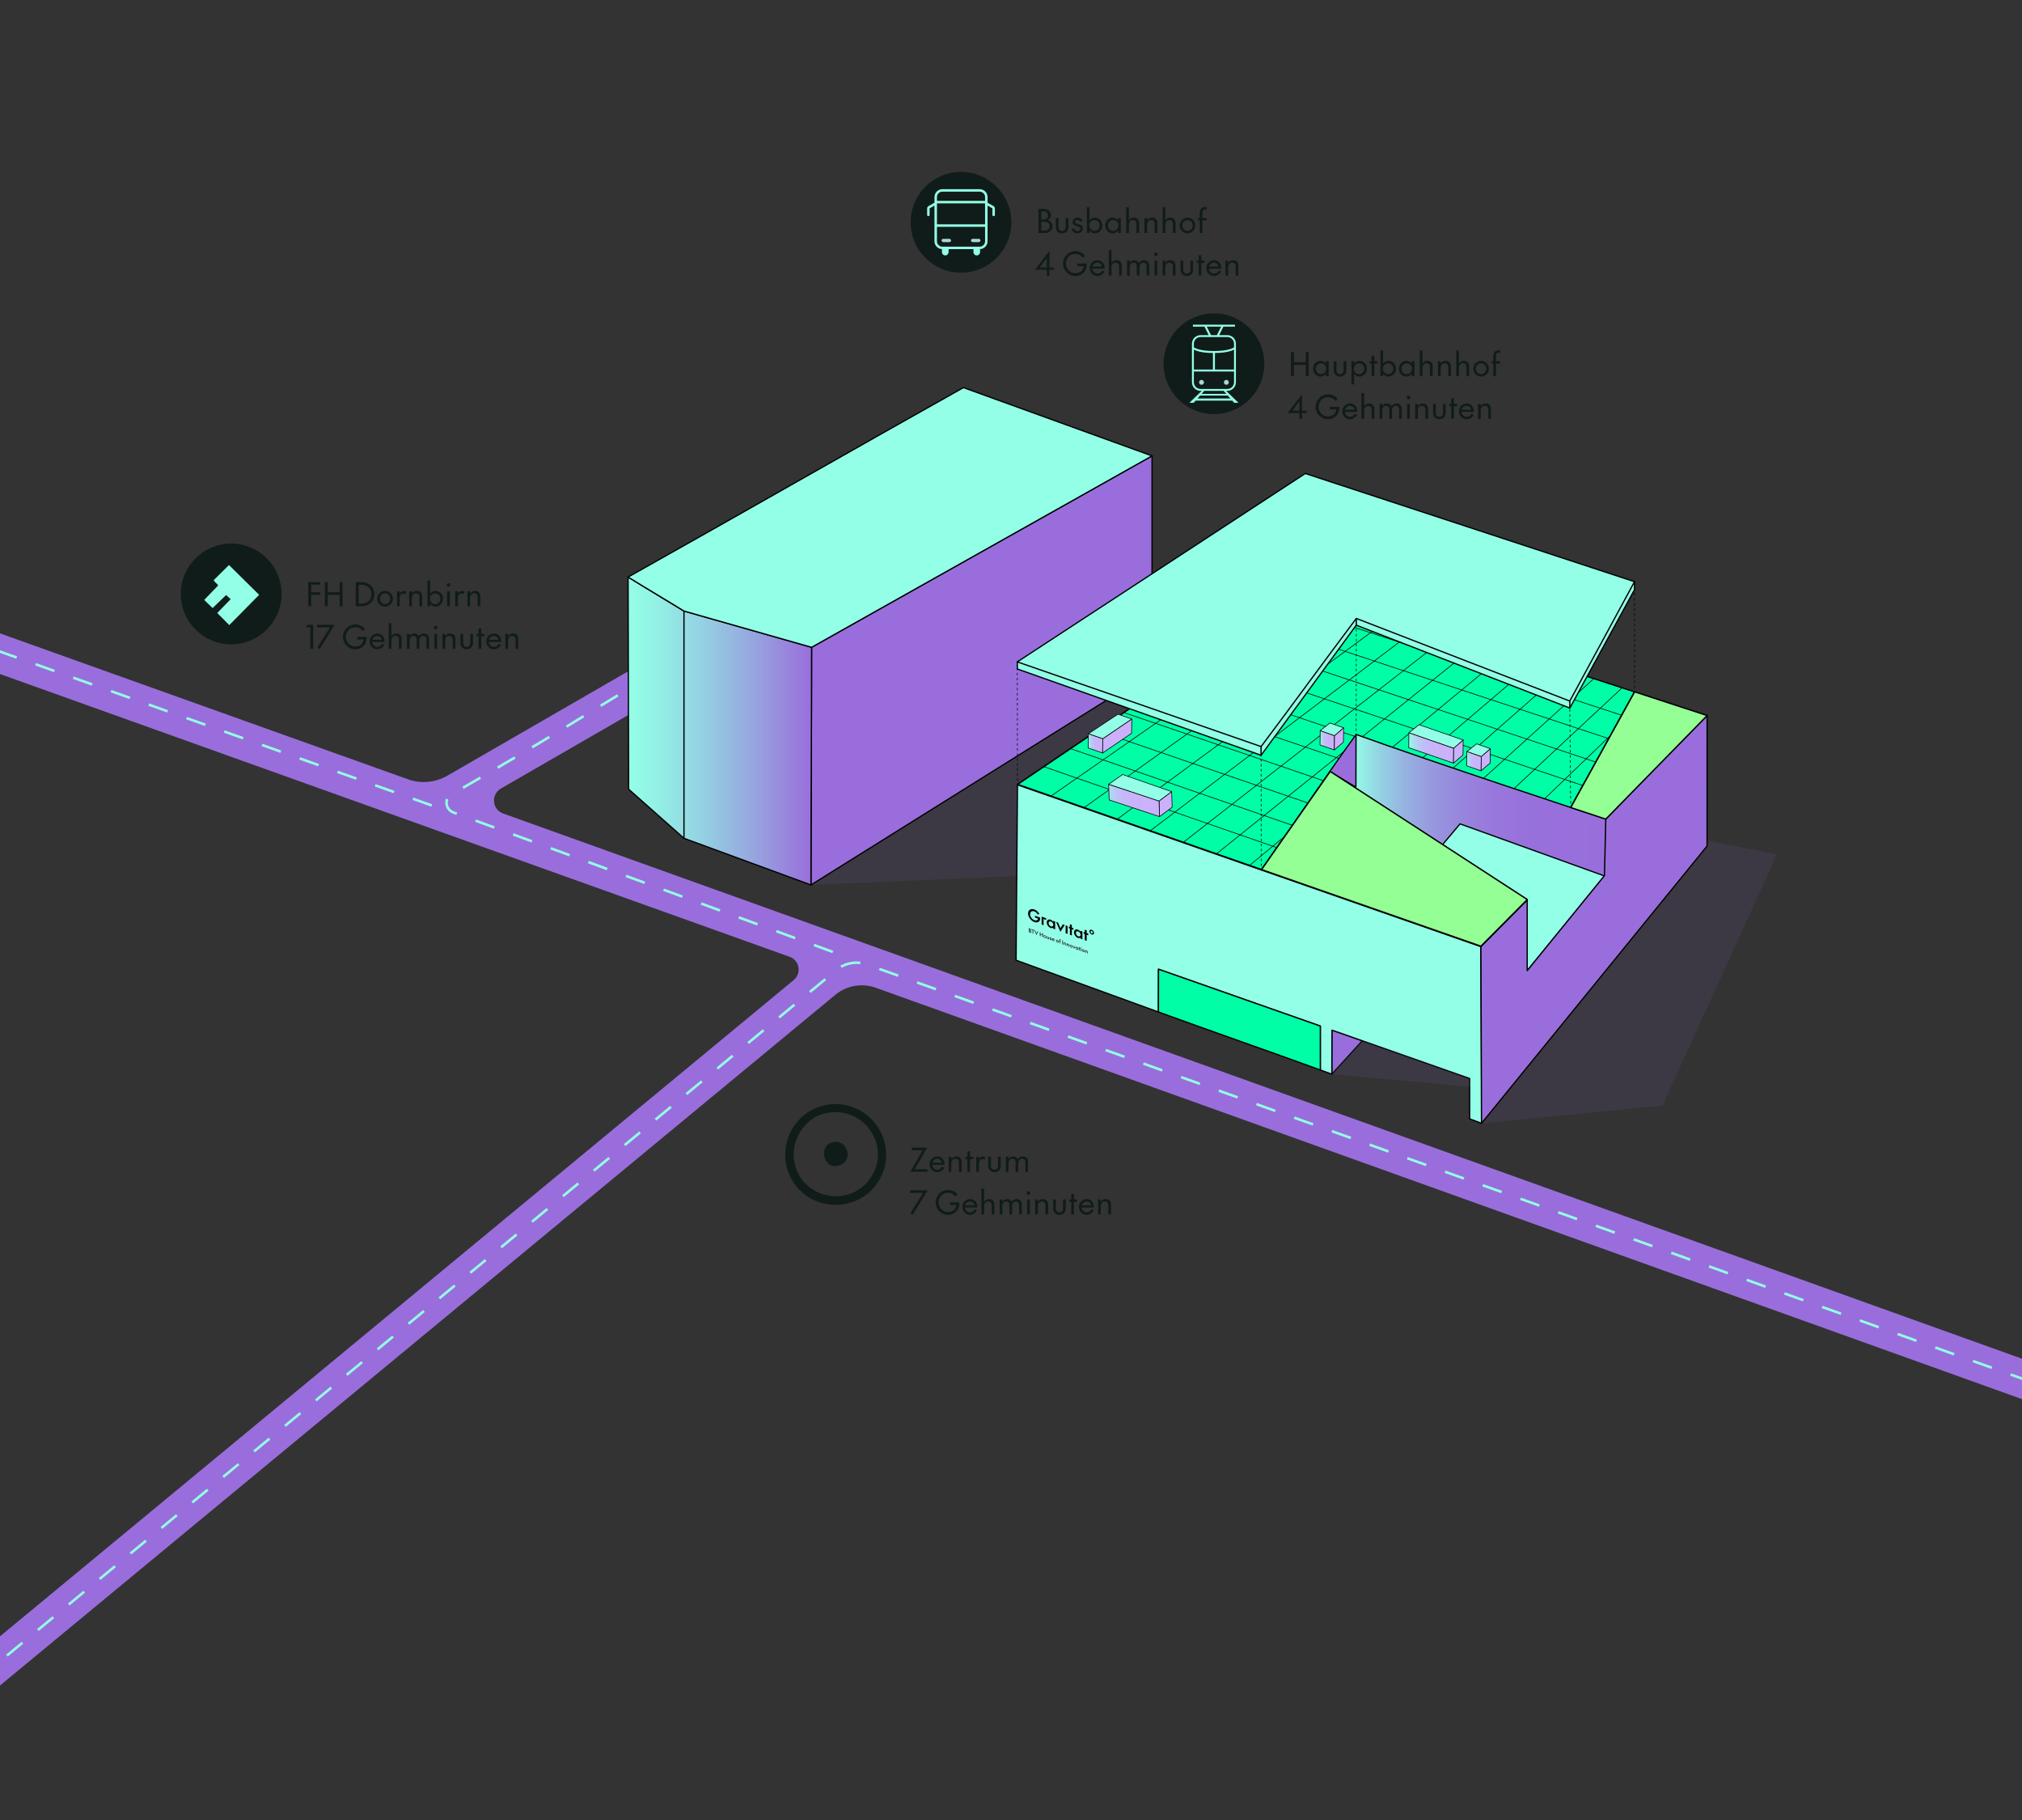 <?xml version="1.0" encoding="UTF-8"?>
<svg xmlns="http://www.w3.org/2000/svg" xmlns:xlink="http://www.w3.org/1999/xlink" viewBox="0 0 1600 1440">
  <rect x="0" y="0" width="1600" height="1440" fill="#333333" stroke="none"/>
  <defs>
    <style>
      .cls-1, .cls-2, .cls-3, .cls-4, .cls-5, .cls-6, .cls-7, .cls-8, .cls-9, .cls-10, .cls-11, .cls-12 {
        fill: none;
      }

      .cls-13 {
        fill: #a5d7d5;
      }

      .cls-14 {
        opacity: .1;
      }

      .cls-14, .cls-15, .cls-16, .cls-17 {
        fill: #996edc;
      }

      .cls-2 {
        stroke-dasharray: 1.99 1.99;
      }

      .cls-2, .cls-18, .cls-19, .cls-3, .cls-20, .cls-21, .cls-22, .cls-23, .cls-5, .cls-8, .cls-24, .cls-9, .cls-10, .cls-11, .cls-25, .cls-16, .cls-26, .cls-17, .cls-12, .cls-27, .cls-28, .cls-29, .cls-30, .cls-31 {
        stroke: #000;
      }

      .cls-2, .cls-18, .cls-3, .cls-21, .cls-5, .cls-6, .cls-9, .cls-10, .cls-11, .cls-25, .cls-17, .cls-12 {
        stroke-miterlimit: 10;
      }

      .cls-2, .cls-19, .cls-3, .cls-20, .cls-23, .cls-5, .cls-8, .cls-9, .cls-11, .cls-12, .cls-28, .cls-29, .cls-30, .cls-31 {
        stroke-width: .5px;
      }

      .cls-32 {
        fill: #93ffe6;
      }

      .cls-18, .cls-22 {
        fill: #00fea6;
      }

      .cls-19, .cls-20, .cls-22, .cls-23, .cls-8, .cls-24, .cls-16, .cls-26, .cls-27, .cls-28, .cls-29, .cls-30, .cls-31 {
        stroke-linejoin: round;
      }

      .cls-19, .cls-24, .cls-25 {
        fill: #93ffe6;
      }

      .cls-3 {
        stroke-dasharray: 1.97 1.97;
      }

      .cls-20 {
        fill: url(#Unbenannter_Verlauf_4);
      }

      .cls-21 {
        fill: url(#Unbenannter_Verlauf_74-2);
      }

      .cls-33 {
        fill: url(#linear-gradient);
      }

      .cls-4 {
        stroke-width: 1.38px;
      }

      .cls-4, .cls-7 {
        stroke: #101c19;
      }

      .cls-23 {
        fill: #cbb1fc;
      }

      .cls-5 {
        stroke-dasharray: 2.04 2.04;
      }

      .cls-34 {
        fill: #1d1d1b;
      }

      .cls-6 {
        stroke: #93ffe6;
        stroke-dasharray: 15.85 15.85;
        stroke-width: 2px;
      }

      .cls-35 {
        isolation: isolate;
      }

      .cls-7 {
        stroke-width: 2.25px;
      }

      .cls-36 {
        clip-path: url(#clippath-1);
      }

      .cls-37 {
        clip-path: url(#clippath-3);
      }

      .cls-38 {
        clip-path: url(#clippath-4);
      }

      .cls-39 {
        clip-path: url(#clippath-2);
      }

      .cls-40 {
        clip-path: url(#clippath-5);
      }

      .cls-41 {
        fill: #101c19;
      }

      .cls-11 {
        stroke-dasharray: 1.97 1.97;
      }

      .cls-26 {
        fill: url(#Unbenannter_Verlauf_74);
      }

      .cls-42 {
        clip-path: url(#clippath);
      }

      .cls-12 {
        stroke-dasharray: 2.02 2.02;
      }

      .cls-27 {
        fill: #93ff94;
      }

      .cls-28 {
        fill: url(#Unbenannter_Verlauf_4-2);
      }

      .cls-29 {
        fill: url(#Unbenannter_Verlauf_4-3);
      }

      .cls-30 {
        fill: url(#Unbenannter_Verlauf_4-5);
      }

      .cls-31 {
        fill: url(#Unbenannter_Verlauf_4-4);
      }
    </style>
    <linearGradient id="linear-gradient" x1="1071.7" y1="637.31" x2="1270.63" y2="637.31" gradientUnits="userSpaceOnUse">
      <stop offset="0" stop-color="#93ffe6"/>
      <stop offset=".01" stop-color="#93f8e5"/>
      <stop offset=".1" stop-color="#94d3e3"/>
      <stop offset=".2" stop-color="#96b3e0"/>
      <stop offset=".3" stop-color="#979adf"/>
      <stop offset=".42" stop-color="#9786dd"/>
      <stop offset=".55" stop-color="#9878dc"/>
      <stop offset=".71" stop-color="#9870dc"/>
      <stop offset="1" stop-color="#996edc"/>
    </linearGradient>
    <clipPath id="clippath">
      <polygon class="cls-1" points="812.89 738.22 866.14 757.6 866.14 736.54 812.89 717.15 812.89 738.22"/>
    </clipPath>
    <clipPath id="clippath-1">
      <polygon class="cls-1" points="812.89 738.22 866.14 757.6 866.14 736.54 812.89 717.15 812.89 738.22"/>
    </clipPath>
    <clipPath id="clippath-2">
      <polygon class="cls-1" points="812.89 738.22 866.14 757.6 866.14 736.54 812.89 717.15 812.89 738.22"/>
    </clipPath>
    <clipPath id="clippath-3">
      <polygon class="cls-1" points="812.89 738.22 866.14 757.6 866.14 736.54 812.89 717.15 812.89 738.22"/>
    </clipPath>
    <clipPath id="clippath-4">
      <path class="cls-1" d="M1293.43,547.41l-50.57,91.45s-113.51-37.28-169.72-57.74c-6.02,7.98-20.76,29.16-20.76,29.16h0l-54.41,78.03-192.85-67.76s153.62-103.8,230.44-155.7c85.9,26.1,257.88,82.55,257.88,82.55Z"/>
    </clipPath>
    <linearGradient id="Unbenannter_Verlauf_74" data-name="Unbenannter Verlauf 74" x1="497" y1="578.38" x2="642.21" y2="578.38" gradientUnits="userSpaceOnUse">
      <stop offset="0" stop-color="#93ffe6"/>
      <stop offset=".13" stop-color="#93f3e5"/>
      <stop offset=".37" stop-color="#94d6e3"/>
      <stop offset=".68" stop-color="#96a6df"/>
      <stop offset="1" stop-color="#996edc"/>
    </linearGradient>
    <linearGradient id="Unbenannter_Verlauf_74-2" data-name="Unbenannter Verlauf 74" x1="541.22" y1="573.37" x2="541.22" y2="573.37" xlink:href="#Unbenannter_Verlauf_74"/>
    <clipPath id="clippath-5">
      <path class="cls-1" d="M1293.37,547.39l-50.44,91.47s-113.57-37.28-169.78-57.74c-6.02,7.98-20.76,29.16-20.76,29.16h0l-54.41,78.03-192.85-67.76s153.62-103.8,230.44-155.7c85.9,26.1,257.81,82.53,257.81,82.53Z"/>
    </clipPath>
    <linearGradient id="Unbenannter_Verlauf_4" data-name="Unbenannter Verlauf 4" x1="872.6" y1="633.34" x2="912.86" y2="633.34" gradientUnits="userSpaceOnUse">
      <stop offset="0" stop-color="#93ffe6"/>
      <stop offset=".05" stop-color="#9eefea"/>
      <stop offset=".15" stop-color="#aed8f0"/>
      <stop offset=".26" stop-color="#bbc6f5"/>
      <stop offset=".39" stop-color="#c4baf9"/>
      <stop offset=".57" stop-color="#c9b3fb"/>
      <stop offset="1" stop-color="#cbb1fc"/>
    </linearGradient>
    <linearGradient id="Unbenannter_Verlauf_4-2" data-name="Unbenannter Verlauf 4" x1="1114.32" y1="591.55" x2="1149.87" y2="591.55" gradientTransform="translate(-9.62 19.82) rotate(-.99)" xlink:href="#Unbenannter_Verlauf_4"/>
    <linearGradient id="Unbenannter_Verlauf_4-3" data-name="Unbenannter Verlauf 4" x1="1159.99" y1="602.59" x2="1171.6" y2="602.59" gradientTransform="translate(-9.62 19.82) rotate(-.99)" xlink:href="#Unbenannter_Verlauf_4"/>
    <linearGradient id="Unbenannter_Verlauf_4-4" data-name="Unbenannter Verlauf 4" x1="1044.16" y1="584.08" x2="1055.77" y2="584.08" gradientTransform="translate(-9.62 19.82) rotate(-.99)" xlink:href="#Unbenannter_Verlauf_4"/>
    <linearGradient id="Unbenannter_Verlauf_4-5" data-name="Unbenannter Verlauf 4" x1="860.77" y1="583.35" x2="872.38" y2="583.35" gradientTransform="translate(-9.62 19.82) rotate(-.99)" xlink:href="#Unbenannter_Verlauf_4"/>
  </defs>
  <g id="Strassen">
    <path class="cls-15" d="M2800.01,1505.76L398.1,643.64c-8.74-3.14-9.81-15.07-1.76-19.72l141.82-81.88-15-25.98-169.23,97.71c-9.47,5.47-20.87,6.49-31.16,2.79l-989.69-353.91-10.15,28.23,1301.88,466.13c7.86,2.82,9.66,13.12,3.23,18.45L-677.74,1854.97h47.1L660.95,787.14c8.94-7.41,21.13-9.55,32.06-5.62l2107,756.11v-31.87Z"/>
    <path class="cls-6" d="M678.83,435.5c-111.79,64.21-199.83,123.11-312.06,187.56l-8.9,4.53c-6.48,3.29-5.92,12.73.9,15.24l308.24,113.31"/>
    <path class="cls-6" d="M-654.35,1854.97c3.81-3.15,1033.37-853.64,1037.18-856.79,15.04-12.43,30.07-24.86,45.11-37.29,14.09-11.65,28.17-23.29,42.26-34.94,13.05-10.79,26.11-21.58,39.16-32.38,11.74-9.7,23.48-19.41,35.21-29.11,10.39-8.59,20.79-17.19,31.18-25.78,8.79-7.27,17.59-14.54,26.38-21.81,7.1-5.87,14.21-11.74,21.31-17.62,5.29-4.37,10.57-8.74,15.86-13.11l9.8-8.1,3.39-2.8,9.36-7.8c6.76-5.63,15.99-7.27,24.27-4.3l2113.81,757.77"/>
    <line class="cls-6" x1="341.67" y1="637.31" x2="-671.77" y2="276.1"/>
  </g>
  <g id="Infos">
    <g>
      <g>
        <path class="cls-41" d="M243.95,460.6h9.37v2.02h-7.09v6h7.06v2.03h-7.06v9.04h-2.28v-19.08Z"/>
        <path class="cls-41" d="M268.78,470.67h-9.44v9.01h-2.28v-19.08h2.28v8.05h9.44v-8.05h2.28v19.08h-2.28v-9.01Z"/>
        <path class="cls-41" d="M285.76,460.6c6.05,0,10.48,3.85,10.48,9.54s-4.43,9.54-10.48,9.54h-4.23v-19.08h4.23ZM285.76,462.62h-1.95v15.03h1.95c4.66,0,8.15-2.89,8.15-7.52s-3.49-7.52-8.15-7.52Z"/>
        <path class="cls-41" d="M304.7,467.48c3.39,0,6.18,2.81,6.18,6.25s-2.78,6.25-6.18,6.25-6.18-2.81-6.18-6.25,2.78-6.25,6.18-6.25ZM304.7,478.01c2.3,0,4.1-1.82,4.1-4.28s-1.8-4.28-4.1-4.28-4.1,1.82-4.1,4.28,1.8,4.28,4.1,4.28Z"/>
        <path class="cls-41" d="M320.69,470.12c-.4-.35-1.01-.53-1.62-.53-1.77,0-2.78,1.54-2.78,3.62v6.48h-2.13v-11.9h2.13v2.02c.58-1.29,1.75-2.28,3.29-2.28.76,0,1.44.25,1.87.58l-.76,2Z"/>
        <path class="cls-41" d="M329.15,469.38c-1.87,0-3.19,1.44-3.19,3.8v6.5h-2.13v-11.9h2.13v1.85c.81-1.29,2.13-2.15,3.9-2.15,2.73,0,4.2,1.95,4.2,4.25v7.95h-2.13v-7.42c0-1.82-1.04-2.89-2.78-2.89Z"/>
        <path class="cls-41" d="M340.39,469.84c.81-1.47,2.58-2.35,4.18-2.35,3.39,0,5.97,2.78,5.97,6.25s-2.58,6.25-5.97,6.25c-1.59,0-3.37-.89-4.18-2.35v2.05h-2.13v-20.4h2.13v10.55ZM344.33,469.46c-2.3,0-4.1,1.82-4.1,4.28s1.8,4.28,4.1,4.28,4.1-1.82,4.1-4.28-1.8-4.28-4.1-4.28Z"/>
        <path class="cls-41" d="M353.47,462.78c0-.76.66-1.42,1.42-1.42s1.42.66,1.42,1.42-.63,1.42-1.42,1.42-1.42-.63-1.42-1.42ZM355.95,467.79v11.9h-2.13v-11.9h2.13Z"/>
        <path class="cls-41" d="M366.74,470.12c-.4-.35-1.01-.53-1.62-.53-1.77,0-2.78,1.54-2.78,3.62v6.48h-2.13v-11.9h2.13v2.02c.58-1.29,1.75-2.28,3.29-2.28.76,0,1.44.25,1.87.58l-.76,2Z"/>
        <path class="cls-41" d="M375.19,469.38c-1.87,0-3.19,1.44-3.19,3.8v6.5h-2.13v-11.9h2.13v1.85c.81-1.29,2.13-2.15,3.9-2.15,2.73,0,4.2,1.95,4.2,4.25v7.95h-2.13v-7.42c0-1.82-1.04-2.89-2.78-2.89Z"/>
      </g>
      <g>
        <path class="cls-41" d="M247.79,513.42h-2.23v-17.06h-3.49l1.49-2.02h4.23v19.08Z"/>
        <path class="cls-41" d="M252.81,513.68l-1.7-1.24,10-16.07h-10.28v-2.02h14l-12.02,19.34Z"/>
        <path class="cls-41" d="M281.18,513.73c-5.44,0-9.82-4.4-9.82-9.85s4.38-9.85,9.82-9.85c3.11,0,5.8,1.39,7.59,3.62l-1.7,1.67c-1.37-1.85-3.37-3.09-5.9-3.09-4.2,0-7.49,3.34-7.49,7.64s3.29,7.64,7.49,7.64c3.57,0,6.12-2.05,6.53-5.59h-4.99v-2.02h7.44c.15,5.67-3.39,9.82-8.98,9.82Z"/>
        <path class="cls-41" d="M302.37,509.3l1.72.96c-1.19,2.23-3.21,3.47-5.54,3.47-3.34,0-6.07-2.81-6.07-6.25s2.73-6.25,6.07-6.25,5.8,2.43,5.8,6.68h-9.82c.2,2.28,1.95,3.85,4.02,3.85s2.99-.89,3.82-2.45ZM294.65,506.21h7.44c-.25-1.7-1.52-3.06-3.54-3.06-1.87,0-3.39,1.24-3.9,3.06Z"/>
        <path class="cls-41" d="M312.92,503.12c-1.87,0-3.19,1.44-3.19,3.8v6.5h-2.13v-20.4h2.13v10.35c.81-1.29,2.13-2.15,3.9-2.15,2.73,0,4.2,1.95,4.2,4.25v7.95h-2.13v-7.42c0-1.82-1.04-2.89-2.78-2.89Z"/>
        <path class="cls-41" d="M331.4,503.37c.83-1.24,2.3-2.15,3.97-2.15,2.71,0,4.18,1.87,4.18,4.18v8.02h-2.13v-7.47c0-1.82-.96-2.84-2.53-2.84-1.87,0-3.04,1.39-3.04,3.75v6.56h-2.13v-7.47c0-1.82-.94-2.84-2.53-2.84-1.85,0-3.04,1.39-3.04,3.75v6.56h-2.13v-11.9h2.13v1.8c.73-1.29,2.05-2.1,3.64-2.1,1.8,0,2.96.91,3.59,2.15Z"/>
        <path class="cls-41" d="M343.4,496.52c0-.76.66-1.42,1.42-1.42s1.42.66,1.42,1.42-.63,1.42-1.42,1.42-1.42-.63-1.42-1.42ZM345.88,501.53v11.9h-2.13v-11.9h2.13Z"/>
        <path class="cls-41" d="M355.45,503.12c-1.87,0-3.19,1.44-3.19,3.8v6.5h-2.13v-11.9h2.13v1.85c.81-1.29,2.13-2.15,3.9-2.15,2.73,0,4.2,1.95,4.2,4.25v7.95h-2.13v-7.42c0-1.82-1.04-2.89-2.78-2.89Z"/>
        <path class="cls-41" d="M372.15,508.69v-7.16h2.13v7.39c0,2.86-2.15,4.81-4.96,4.81s-4.96-1.95-4.96-4.83v-7.37h2.13v7.16c0,1.97,1.11,3.09,2.83,3.09s2.84-1.11,2.84-3.09Z"/>
        <path class="cls-41" d="M377.14,501.53h1.54v-4.3h2.13v4.3h2.43v1.87h-2.43v10.02h-2.13v-10.02h-1.54v-1.87Z"/>
        <path class="cls-41" d="M394.66,509.3l1.72.96c-1.19,2.23-3.21,3.47-5.54,3.47-3.34,0-6.07-2.81-6.07-6.25s2.73-6.25,6.07-6.25,5.8,2.43,5.8,6.68h-9.82c.2,2.28,1.95,3.85,4.02,3.85s2.99-.89,3.82-2.45ZM386.94,506.21h7.44c-.25-1.7-1.52-3.06-3.54-3.06-1.87,0-3.39,1.24-3.9,3.06Z"/>
        <path class="cls-41" d="M405.21,503.12c-1.87,0-3.19,1.44-3.19,3.8v6.5h-2.13v-11.9h2.13v1.85c.81-1.29,2.13-2.15,3.9-2.15,2.73,0,4.2,1.95,4.2,4.25v7.95h-2.13v-7.42c0-1.82-1.04-2.89-2.78-2.89Z"/>
      </g>
      <g>
        <path class="cls-41" d="M182.92,508.67c21.39,0,38.74-17.34,38.74-38.74s-17.34-38.74-38.74-38.74-38.74,17.34-38.74,38.74,17.34,38.74,38.74,38.74"/>
        <circle class="cls-7" cx="182.92" cy="469.93" r="38.74"/>
        <path class="cls-32" d="M181.18,447.04l23.89,23.6-23.64,23.94-9.52-9.58,10.61-10.91-3.59-3.3-10.69,10.32-6.66-6.44,10.9-11.29c.32-1.23-3.8-3.44-3.27-4.47l11.98-11.86Z"/>
      </g>
    </g>
    <g>
      <g>
        <g>
          <path class="cls-41" d="M1033.26,288.67h-9.44v9.01h-2.28v-19.08h2.28v8.05h9.44v-8.05h2.28v19.08h-2.28v-9.01Z"/>
          <path class="cls-41" d="M1051.36,285.78v11.9h-2.13v-2.05c-.81,1.47-2.58,2.35-4.18,2.35-3.39,0-5.97-2.78-5.97-6.25s2.58-6.25,5.97-6.25c1.59,0,3.37.89,4.18,2.35v-2.05h2.13ZM1045.28,296.01c2.3,0,4.1-1.82,4.1-4.28s-1.8-4.28-4.1-4.28-4.1,1.82-4.1,4.28,1.8,4.28,4.1,4.28Z"/>
          <path class="cls-41" d="M1063.2,292.94v-7.16h2.13v7.39c0,2.86-2.15,4.81-4.96,4.81s-4.96-1.95-4.96-4.83v-7.37h2.13v7.16c0,1.97,1.11,3.09,2.83,3.09s2.83-1.11,2.83-3.09Z"/>
          <path class="cls-41" d="M1071.51,287.83c.81-1.47,2.58-2.35,4.18-2.35,3.39,0,5.97,2.78,5.97,6.25s-2.58,6.25-5.97,6.25c-1.6,0-3.37-.89-4.18-2.35v8.48h-2.13v-18.32h2.13v2.05ZM1075.45,287.45c-2.3,0-4.1,1.82-4.1,4.28s1.8,4.28,4.1,4.28,4.1-1.82,4.1-4.28-1.8-4.28-4.1-4.28Z"/>
          <path class="cls-41" d="M1083.76,285.78h1.54v-4.3h2.13v4.3h2.43v1.87h-2.43v10.02h-2.13v-10.02h-1.54v-1.87Z"/>
          <path class="cls-41" d="M1094.46,287.83c.81-1.47,2.58-2.35,4.18-2.35,3.39,0,5.97,2.78,5.97,6.25s-2.58,6.25-5.97,6.25c-1.6,0-3.37-.89-4.18-2.35v2.05h-2.13v-20.4h2.13v10.55ZM1098.41,287.45c-2.3,0-4.1,1.82-4.1,4.28s1.8,4.28,4.1,4.28,4.1-1.82,4.1-4.28-1.8-4.28-4.1-4.28Z"/>
          <path class="cls-41" d="M1119.22,285.78v11.9h-2.13v-2.05c-.81,1.47-2.58,2.35-4.18,2.35-3.39,0-5.97-2.78-5.97-6.25s2.58-6.25,5.97-6.25c1.59,0,3.37.89,4.18,2.35v-2.05h2.13ZM1113.15,296.01c2.3,0,4.1-1.82,4.1-4.28s-1.8-4.28-4.1-4.28-4.1,1.82-4.1,4.28,1.8,4.28,4.1,4.28Z"/>
          <path class="cls-41" d="M1128.79,287.38c-1.87,0-3.19,1.44-3.19,3.8v6.5h-2.13v-20.4h2.13v10.35c.81-1.29,2.13-2.15,3.9-2.15,2.73,0,4.2,1.95,4.2,4.25v7.95h-2.13v-7.42c0-1.82-1.04-2.89-2.78-2.89Z"/>
          <path class="cls-41" d="M1143.21,287.38c-1.87,0-3.19,1.44-3.19,3.8v6.5h-2.13v-11.9h2.13v1.85c.81-1.29,2.13-2.15,3.9-2.15,2.73,0,4.2,1.95,4.2,4.25v7.95h-2.13v-7.42c0-1.82-1.04-2.89-2.78-2.89Z"/>
          <path class="cls-41" d="M1157.64,287.38c-1.87,0-3.19,1.44-3.19,3.8v6.5h-2.13v-20.4h2.13v10.35c.81-1.29,2.13-2.15,3.9-2.15,2.73,0,4.2,1.95,4.2,4.25v7.95h-2.13v-7.42c0-1.82-1.04-2.89-2.78-2.89Z"/>
          <path class="cls-41" d="M1171.97,285.48c3.39,0,6.18,2.81,6.18,6.25s-2.78,6.25-6.18,6.25-6.18-2.81-6.18-6.25,2.78-6.25,6.18-6.25ZM1171.97,296.01c2.3,0,4.1-1.82,4.1-4.28s-1.8-4.28-4.1-4.28-4.1,1.82-4.1,4.28,1.8,4.28,4.1,4.28Z"/>
          <path class="cls-41" d="M1180.37,285.78h1.29v-4.53c0-2.43,1.82-4.13,4.2-4.13.53,0,.96.08,1.27.15v2c-.46-.1-.71-.15-1.21-.15-1.19,0-2.13.66-2.13,2.18v4.48h3.34v1.87h-3.34v10.02h-2.13v-10.02h-1.29v-1.87Z"/>
        </g>
        <g>
          <path class="cls-41" d="M1028.2,331.42v-4.66h-9.29l11.39-14.93v13.09h3.72v1.85h-3.72v4.66h-2.1ZM1028.2,324.91v-7.29l-5.54,7.29h5.54Z"/>
          <path class="cls-41" d="M1050.88,331.72c-5.44,0-9.82-4.4-9.82-9.85s4.38-9.85,9.82-9.85c3.11,0,5.8,1.39,7.59,3.62l-1.7,1.67c-1.37-1.85-3.37-3.09-5.9-3.09-4.2,0-7.49,3.34-7.49,7.64s3.29,7.64,7.49,7.64c3.57,0,6.13-2.05,6.53-5.59h-4.99v-2.02h7.44c.15,5.67-3.39,9.82-8.99,9.82Z"/>
          <path class="cls-41" d="M1072.04,327.29l1.72.96c-1.19,2.23-3.21,3.47-5.54,3.47-3.34,0-6.07-2.81-6.07-6.25s2.73-6.25,6.07-6.25,5.8,2.43,5.8,6.68h-9.82c.2,2.28,1.95,3.85,4.02,3.85s2.99-.89,3.82-2.45ZM1064.32,324.2h7.44c-.25-1.7-1.52-3.06-3.54-3.06-1.87,0-3.39,1.24-3.9,3.06Z"/>
          <path class="cls-41" d="M1082.59,321.12c-1.87,0-3.19,1.44-3.19,3.8v6.5h-2.13v-20.4h2.13v10.35c.81-1.29,2.13-2.15,3.9-2.15,2.73,0,4.2,1.95,4.2,4.25v7.95h-2.13v-7.42c0-1.82-1.04-2.89-2.78-2.89Z"/>
          <path class="cls-41" d="M1101.07,321.37c.84-1.24,2.3-2.15,3.97-2.15,2.71,0,4.18,1.87,4.18,4.18v8.02h-2.13v-7.47c0-1.82-.96-2.84-2.53-2.84-1.87,0-3.04,1.39-3.04,3.75v6.56h-2.13v-7.47c0-1.82-.94-2.84-2.53-2.84-1.85,0-3.04,1.39-3.04,3.75v6.56h-2.13v-11.9h2.13v1.8c.73-1.29,2.05-2.1,3.65-2.1,1.8,0,2.96.91,3.59,2.15Z"/>
          <path class="cls-41" d="M1113.07,314.51c0-.76.66-1.42,1.42-1.42s1.42.66,1.42,1.42-.63,1.42-1.42,1.42-1.42-.63-1.42-1.42ZM1115.55,319.52v11.9h-2.13v-11.9h2.13Z"/>
          <path class="cls-41" d="M1125.12,321.12c-1.87,0-3.19,1.44-3.19,3.8v6.5h-2.13v-11.9h2.13v1.85c.81-1.29,2.13-2.15,3.9-2.15,2.73,0,4.2,1.95,4.2,4.25v7.95h-2.13v-7.42c0-1.82-1.04-2.89-2.78-2.89Z"/>
          <path class="cls-41" d="M1141.82,326.68v-7.16h2.13v7.39c0,2.86-2.15,4.81-4.96,4.81s-4.96-1.95-4.96-4.83v-7.37h2.13v7.16c0,1.97,1.11,3.09,2.84,3.09s2.83-1.11,2.83-3.09Z"/>
          <path class="cls-41" d="M1146.81,319.52h1.54v-4.3h2.13v4.3h2.43v1.87h-2.43v10.02h-2.13v-10.02h-1.54v-1.87Z"/>
          <path class="cls-41" d="M1164.33,327.29l1.72.96c-1.19,2.23-3.21,3.47-5.54,3.47-3.34,0-6.07-2.81-6.07-6.25s2.73-6.25,6.07-6.25,5.8,2.43,5.8,6.68h-9.82c.2,2.28,1.95,3.85,4.02,3.85s2.99-.89,3.82-2.45ZM1156.61,324.2h7.44c-.25-1.7-1.52-3.06-3.54-3.06-1.87,0-3.39,1.24-3.9,3.06Z"/>
          <path class="cls-41" d="M1174.88,321.12c-1.87,0-3.19,1.44-3.19,3.8v6.5h-2.13v-11.9h2.13v1.85c.81-1.29,2.13-2.15,3.9-2.15,2.73,0,4.2,1.95,4.2,4.25v7.95h-2.13v-7.42c0-1.82-1.04-2.89-2.78-2.89Z"/>
        </g>
      </g>
      <g>
        <path class="cls-41" d="M960.59,326.96c21.63,0,39.17-17.54,39.17-39.17s-17.54-39.17-39.17-39.17-39.17,17.54-39.17,39.17,17.54,39.17,39.17,39.17"/>
        <circle class="cls-4" cx="960.59" cy="287.79" r="39.17"/>
        <path class="cls-13" d="M972.34,302.52c0-1.07-.87-1.94-1.94-1.94s-1.94.87-1.94,1.94.87,1.94,1.94,1.94,1.94-.87,1.94-1.94"/>
        <path class="cls-13" d="M950.77,300.58c-1.07,0-1.94.87-1.94,1.94s.87,1.94,1.94,1.94,1.94-.87,1.94-1.94-.87-1.94-1.94-1.94"/>
        <path class="cls-32" d="M947.54,315.32l2.08-2.36h21.93l2.08,2.36h-26.09ZM968.28,309.24l2.11,2.39h-19.59l2.11-2.39h15.38ZM944.7,302.46v-8.55h31.79v8.55c0,2.91-2.37,5.28-5.28,5.28h-21.23c-2.91,0-5.28-2.37-5.28-5.28M949.97,266.67h21.23c2.91,0,5.28,2.37,5.28,5.28v2.91c-1.28.82-5.54,2.88-15.89,2.88s-14.61-2.07-15.89-2.88v-2.91c0-2.91,2.37-5.28,5.28-5.28M954.92,258.42h11.34l-3.33,6.75h-4.68l-3.33-6.75ZM961.37,279.3c9.78-.1,13.86-1.98,15.11-2.74v15.83h-15.11v-13.09ZM959.81,292.39h-15.11v-15.83c1.25.76,5.32,2.65,15.11,2.74v13.09ZM976.59,318.68h3.43l-9.8-9.44h.98c3.74,0,6.78-3.04,6.78-6.78v-30.51c0-3.74-3.04-6.78-6.78-6.78h-6.46l3.3-6.69-.11-.06h9.3v-1.52h-33.29v1.52h9.3l-.11.06,3.3,6.69h-6.46c-3.74,0-6.78,3.04-6.78,6.78v30.51c0,3.74,3.04,6.78,6.78,6.78h.98l-9.79,9.44h3.42l1.5-1.7h29.01l1.5,1.7Z"/>
      </g>
    </g>
    <g>
      <g>
        <path class="cls-41" d="M721.48,910.08v-2.03h12.15l-9.74,17.06h9.97v2.03h-13.57l9.74-17.06h-8.56Z"/>
        <path class="cls-41" d="M745.45,923.02l1.72.96c-1.19,2.23-3.21,3.47-5.54,3.47-3.34,0-6.07-2.81-6.07-6.25s2.73-6.25,6.07-6.25,5.8,2.43,5.8,6.68h-9.82c.2,2.28,1.95,3.85,4.02,3.85s2.99-.89,3.82-2.46ZM737.73,919.93h7.44c-.25-1.7-1.52-3.06-3.54-3.06-1.87,0-3.39,1.24-3.9,3.06Z"/>
        <path class="cls-41" d="M756.01,916.84c-1.87,0-3.19,1.44-3.19,3.8v6.51h-2.13v-11.9h2.13v1.85c.81-1.29,2.13-2.15,3.9-2.15,2.73,0,4.2,1.95,4.2,4.25v7.95h-2.13v-7.42c0-1.82-1.04-2.89-2.78-2.89Z"/>
        <path class="cls-41" d="M763.93,915.25h1.54v-4.3h2.13v4.3h2.43v1.87h-2.43v10.02h-2.13v-10.02h-1.54v-1.87Z"/>
        <path class="cls-41" d="M779.04,917.57c-.4-.35-1.01-.53-1.62-.53-1.77,0-2.78,1.54-2.78,3.62v6.48h-2.13v-11.9h2.13v2.03c.58-1.29,1.75-2.28,3.29-2.28.76,0,1.44.25,1.87.58l-.76,2Z"/>
        <path class="cls-41" d="M789.78,922.41v-7.16h2.13v7.39c0,2.86-2.15,4.81-4.96,4.81s-4.96-1.95-4.96-4.83v-7.37h2.13v7.16c0,1.97,1.11,3.09,2.83,3.09s2.84-1.11,2.84-3.09Z"/>
        <path class="cls-41" d="M805.32,917.09c.83-1.24,2.3-2.15,3.97-2.15,2.71,0,4.18,1.87,4.18,4.18v8.02h-2.13v-7.47c0-1.82-.96-2.83-2.53-2.83-1.87,0-3.04,1.39-3.04,3.75v6.56h-2.13v-7.47c0-1.82-.94-2.83-2.53-2.83-1.85,0-3.04,1.39-3.04,3.75v6.56h-2.13v-11.9h2.13v1.8c.73-1.29,2.05-2.1,3.64-2.1,1.8,0,2.96.91,3.59,2.15Z"/>
      </g>
      <g>
        <path class="cls-41" d="M722.07,961.14l-1.7-1.24,10-16.07h-10.28v-2.03h14l-12.02,19.34Z"/>
        <path class="cls-41" d="M750.19,961.19c-5.44,0-9.82-4.4-9.82-9.85s4.38-9.85,9.82-9.85c3.11,0,5.8,1.39,7.59,3.62l-1.7,1.67c-1.37-1.85-3.37-3.09-5.9-3.09-4.2,0-7.49,3.34-7.49,7.64s3.29,7.64,7.49,7.64c3.57,0,6.13-2.05,6.53-5.59h-4.99v-2.03h7.44c.15,5.67-3.39,9.82-8.99,9.82Z"/>
        <path class="cls-41" d="M771.37,956.76l1.72.96c-1.19,2.23-3.21,3.47-5.54,3.47-3.34,0-6.07-2.81-6.07-6.25s2.73-6.25,6.07-6.25,5.8,2.43,5.8,6.68h-9.82c.2,2.28,1.95,3.85,4.02,3.85s2.99-.89,3.82-2.46ZM763.65,953.67h7.44c-.25-1.7-1.52-3.06-3.54-3.06-1.87,0-3.39,1.24-3.9,3.06Z"/>
        <path class="cls-41" d="M781.93,950.58c-1.87,0-3.19,1.44-3.19,3.8v6.51h-2.13v-20.4h2.13v10.35c.81-1.29,2.13-2.15,3.9-2.15,2.73,0,4.2,1.95,4.2,4.25v7.95h-2.13v-7.42c0-1.82-1.04-2.89-2.78-2.89Z"/>
        <path class="cls-41" d="M800.41,950.83c.83-1.24,2.3-2.15,3.97-2.15,2.71,0,4.18,1.87,4.18,4.18v8.02h-2.13v-7.47c0-1.82-.96-2.83-2.53-2.83-1.87,0-3.04,1.39-3.04,3.75v6.56h-2.13v-7.47c0-1.82-.94-2.83-2.53-2.83-1.85,0-3.04,1.39-3.04,3.75v6.56h-2.13v-11.9h2.13v1.8c.73-1.29,2.05-2.1,3.64-2.1,1.8,0,2.96.91,3.59,2.15Z"/>
        <path class="cls-41" d="M812.41,943.97c0-.76.66-1.42,1.42-1.42s1.42.66,1.42,1.42-.63,1.42-1.42,1.42-1.42-.63-1.42-1.42ZM814.89,948.99v11.9h-2.13v-11.9h2.13Z"/>
        <path class="cls-41" d="M824.45,950.58c-1.87,0-3.19,1.44-3.19,3.8v6.51h-2.13v-11.9h2.13v1.85c.81-1.29,2.13-2.15,3.9-2.15,2.73,0,4.2,1.95,4.2,4.25v7.95h-2.13v-7.42c0-1.82-1.04-2.89-2.78-2.89Z"/>
        <path class="cls-41" d="M841.16,956.15v-7.16h2.13v7.39c0,2.86-2.15,4.81-4.96,4.81s-4.96-1.95-4.96-4.83v-7.37h2.13v7.16c0,1.97,1.11,3.09,2.83,3.09s2.83-1.11,2.83-3.09Z"/>
        <path class="cls-41" d="M846.15,948.99h1.54v-4.3h2.13v4.3h2.43v1.87h-2.43v10.02h-2.13v-10.02h-1.54v-1.87Z"/>
        <path class="cls-41" d="M863.66,956.76l1.72.96c-1.19,2.23-3.21,3.47-5.54,3.47-3.34,0-6.07-2.81-6.07-6.25s2.73-6.25,6.07-6.25,5.8,2.43,5.8,6.68h-9.82c.2,2.28,1.95,3.85,4.02,3.85s2.99-.89,3.82-2.46ZM855.94,953.67h7.44c-.25-1.7-1.52-3.06-3.54-3.06-1.87,0-3.39,1.24-3.9,3.06Z"/>
        <path class="cls-41" d="M874.22,950.58c-1.87,0-3.19,1.44-3.19,3.8v6.51h-2.13v-11.9h2.13v1.85c.81-1.29,2.13-2.15,3.9-2.15,2.73,0,4.2,1.95,4.2,4.25v7.95h-2.13v-7.42c0-1.82-1.04-2.89-2.78-2.89Z"/>
      </g>
      <g>
        <path class="cls-41" d="M656.83,880.16c-20.61,2.3-33.59,24.32-27.1,43.77,8.35,25.02,42.05,30.64,58.03,9.58,18.03-23.75-1.33-56.66-30.94-53.35M657.3,873.76c32.22-3.02,54.64,31.44,38.59,59.63-14.93,26.23-53.62,26.64-68.93.62-14.81-25.17,1.27-57.52,30.33-60.25"/>
        <path class="cls-41" d="M660.94,903.48c10.28-.4,13.78,14.45,4.09,18.27-14.19,5.59-18.45-17.71-4.09-18.27"/>
      </g>
    </g>
    <g>
      <g>
        <path class="cls-41" d="M760.45,215.05c21.63,0,39.17-17.54,39.17-39.17s-17.54-39.17-39.17-39.17-39.17,17.54-39.17,39.17,17.54,39.17,39.17,39.17"/>
        <circle class="cls-4" cx="760.45" cy="175.88" r="39.17"/>
        <path class="cls-13" d="M774.5,188.95h-4.83c-.73,0-1.31.59-1.31,1.31s.58,1.31,1.31,1.31h4.83c.72,0,1.31-.59,1.31-1.31s-.59-1.31-1.31-1.31"/>
        <path class="cls-13" d="M751.24,188.95h-4.83c-.73,0-1.31.59-1.31,1.31s.58,1.31,1.31,1.31h4.83c.72,0,1.31-.59,1.31-1.31s-.59-1.31-1.31-1.31"/>
        <path class="cls-32" d="M775.24,195.17h-29.57c-2.35,0-4.26-1.91-4.26-4.26v-11.46h38.08v11.46c0,2.35-1.91,4.26-4.26,4.26M779.49,177.49h-38.08v-16.59h38.08v16.59ZM745.67,151.65h29.57c2.35,0,4.26,1.91,4.26,4.26v3.02h-38.08v-3.02c0-2.35,1.91-4.26,4.26-4.26M786.12,163.02l-4.66-2.58v-4.53c0-3.43-2.79-6.22-6.22-6.22h-29.57c-3.43,0-6.22,2.79-6.22,6.22v4.53l-4.66,2.58c-.71.4-1.16,1.15-1.16,1.97v5.04c0,.54.44.98.98.98s.98-.44.98-.98v-5.04c0-.1.05-.2.14-.25l3.71-2.06v28.23c0,3.33,2.64,6.04,5.93,6.19v2.35c0,1.45,1.17,2.62,2.62,2.62s2.62-1.18,2.62-2.62v-2.32h19.67v2.32c0,1.45,1.17,2.62,2.62,2.62s2.62-1.18,2.62-2.62v-2.35c3.29-.15,5.93-2.86,5.93-6.19v-28.23l3.71,2.06c.09.05.14.15.14.25v5.04c0,.54.44.98.98.98s.98-.44.98-.98v-5.04c0-.82-.44-1.57-1.16-1.97"/>
      </g>
      <g>
        <g>
          <path class="cls-41" d="M832.85,178.98c0,3.11-2.3,5.37-6.28,5.37h-4.89v-19.08h4.07c3.47,0,5.87,2.1,5.87,4.99,0,2.1-1.39,3.42-2.71,3.97,2.35.56,3.92,2.3,3.92,4.76ZM823.96,173.64h1.7c2.03,0,3.62-1.11,3.62-3.24s-1.59-3.24-3.62-3.24h-1.7v6.48ZM823.96,182.45h2.56c2.56,0,4.07-1.27,4.07-3.47s-1.52-3.47-4.07-3.47h-2.56v6.94Z"/>
          <path class="cls-41" d="M843.27,179.61v-7.16h2.13v7.39c0,2.86-2.15,4.81-4.96,4.81s-4.96-1.95-4.96-4.84v-7.36h2.13v7.16c0,1.98,1.11,3.09,2.84,3.09s2.83-1.11,2.83-3.09Z"/>
          <path class="cls-41" d="M847.96,181.49l1.87-.89c.43,1.27,1.37,2.25,2.83,2.25,1.09,0,2.13-.66,2.13-1.92,0-2.66-6.02-1.06-6.02-5.24,0-2,1.67-3.54,3.9-3.54,2.03,0,3.42,1.19,3.92,2.63l-1.9.76c-.36-1.06-1.09-1.59-2.13-1.59-.94,0-1.77.61-1.77,1.59,0,2.53,6.07.96,6.07,5.21,0,2.15-1.87,3.9-4.3,3.9-2.25,0-4-1.32-4.61-3.16Z"/>
          <path class="cls-41" d="M862.16,174.5c.81-1.47,2.58-2.35,4.18-2.35,3.39,0,5.97,2.78,5.97,6.25s-2.58,6.25-5.97,6.25c-1.6,0-3.37-.89-4.18-2.35v2.05h-2.13v-20.4h2.13v10.55ZM866.11,174.12c-2.3,0-4.1,1.82-4.1,4.28s1.8,4.28,4.1,4.28,4.1-1.82,4.1-4.28-1.8-4.28-4.1-4.28Z"/>
          <path class="cls-41" d="M886.91,172.45v11.9h-2.13v-2.05c-.81,1.47-2.58,2.35-4.18,2.35-3.39,0-5.97-2.78-5.97-6.25s2.58-6.25,5.97-6.25c1.59,0,3.37.89,4.18,2.35v-2.05h2.13ZM880.84,182.68c2.3,0,4.1-1.82,4.1-4.28s-1.8-4.28-4.1-4.28-4.1,1.82-4.1,4.28,1.8,4.28,4.1,4.28Z"/>
          <path class="cls-41" d="M896.48,174.05c-1.87,0-3.19,1.44-3.19,3.8v6.51h-2.13v-20.4h2.13v10.35c.81-1.29,2.13-2.15,3.9-2.15,2.73,0,4.2,1.95,4.2,4.25v7.95h-2.13v-7.42c0-1.82-1.04-2.89-2.78-2.89Z"/>
          <path class="cls-41" d="M910.91,174.05c-1.87,0-3.19,1.44-3.19,3.8v6.51h-2.13v-11.9h2.13v1.85c.81-1.29,2.13-2.15,3.9-2.15,2.73,0,4.2,1.95,4.2,4.25v7.95h-2.13v-7.42c0-1.82-1.04-2.89-2.78-2.89Z"/>
          <path class="cls-41" d="M925.34,174.05c-1.87,0-3.19,1.44-3.19,3.8v6.51h-2.13v-20.4h2.13v10.35c.81-1.29,2.13-2.15,3.9-2.15,2.73,0,4.2,1.95,4.2,4.25v7.95h-2.13v-7.42c0-1.82-1.04-2.89-2.78-2.89Z"/>
          <path class="cls-41" d="M939.66,172.15c3.39,0,6.18,2.81,6.18,6.25s-2.78,6.25-6.18,6.25-6.18-2.81-6.18-6.25,2.78-6.25,6.18-6.25ZM939.66,182.68c2.3,0,4.1-1.82,4.1-4.28s-1.8-4.28-4.1-4.28-4.1,1.82-4.1,4.28,1.8,4.28,4.1,4.28Z"/>
          <path class="cls-41" d="M948.07,172.45h1.29v-4.53c0-2.43,1.82-4.13,4.2-4.13.53,0,.96.08,1.27.15v2c-.46-.1-.71-.15-1.21-.15-1.19,0-2.13.66-2.13,2.18v4.48h3.34v1.87h-3.34v10.02h-2.13v-10.02h-1.29v-1.87Z"/>
        </g>
        <g>
          <path class="cls-41" d="M828.31,218.09v-4.66h-9.29l11.39-14.93v13.09h3.72v1.85h-3.72v4.66h-2.1ZM828.31,211.58v-7.29l-5.54,7.29h5.54Z"/>
          <path class="cls-41" d="M850.99,218.39c-5.44,0-9.82-4.4-9.82-9.85s4.38-9.85,9.82-9.85c3.11,0,5.8,1.39,7.59,3.62l-1.7,1.67c-1.37-1.85-3.37-3.09-5.9-3.09-4.2,0-7.49,3.34-7.49,7.64s3.29,7.64,7.49,7.64c3.57,0,6.13-2.05,6.53-5.59h-4.99v-2.02h7.44c.15,5.67-3.39,9.82-8.99,9.82Z"/>
          <path class="cls-41" d="M872.18,213.96l1.72.96c-1.19,2.23-3.21,3.47-5.54,3.47-3.34,0-6.07-2.81-6.07-6.25s2.73-6.25,6.07-6.25,5.8,2.43,5.8,6.68h-9.82c.2,2.28,1.95,3.85,4.02,3.85s2.99-.89,3.82-2.45ZM864.46,210.87h7.44c-.25-1.7-1.52-3.06-3.54-3.06-1.87,0-3.39,1.24-3.9,3.06Z"/>
          <path class="cls-41" d="M882.74,207.79c-1.87,0-3.19,1.44-3.19,3.8v6.51h-2.13v-20.4h2.13v10.35c.81-1.29,2.13-2.15,3.9-2.15,2.73,0,4.2,1.95,4.2,4.25v7.95h-2.13v-7.42c0-1.82-1.04-2.89-2.78-2.89Z"/>
          <path class="cls-41" d="M901.21,208.04c.84-1.24,2.3-2.15,3.97-2.15,2.71,0,4.18,1.87,4.18,4.18v8.02h-2.13v-7.47c0-1.82-.96-2.83-2.53-2.83-1.87,0-3.04,1.39-3.04,3.75v6.56h-2.13v-7.47c0-1.82-.94-2.83-2.53-2.83-1.85,0-3.04,1.39-3.04,3.75v6.56h-2.13v-11.9h2.13v1.8c.73-1.29,2.05-2.1,3.64-2.1,1.8,0,2.96.91,3.59,2.15Z"/>
          <path class="cls-41" d="M913.21,201.18c0-.76.66-1.42,1.42-1.42s1.42.66,1.42,1.42-.63,1.42-1.42,1.42-1.42-.63-1.42-1.42ZM915.69,206.19v11.9h-2.13v-11.9h2.13Z"/>
          <path class="cls-41" d="M925.26,207.79c-1.87,0-3.19,1.44-3.19,3.8v6.51h-2.13v-11.9h2.13v1.85c.81-1.29,2.13-2.15,3.9-2.15,2.73,0,4.2,1.95,4.2,4.25v7.95h-2.13v-7.42c0-1.82-1.04-2.89-2.78-2.89Z"/>
          <path class="cls-41" d="M941.97,213.35v-7.16h2.13v7.39c0,2.86-2.15,4.81-4.96,4.81s-4.96-1.95-4.96-4.84v-7.36h2.13v7.16c0,1.98,1.11,3.09,2.83,3.09s2.83-1.11,2.83-3.09Z"/>
          <path class="cls-41" d="M946.95,206.19h1.54v-4.3h2.13v4.3h2.43v1.87h-2.43v10.02h-2.13v-10.02h-1.54v-1.87Z"/>
          <path class="cls-41" d="M964.47,213.96l1.72.96c-1.19,2.23-3.21,3.47-5.54,3.47-3.34,0-6.07-2.81-6.07-6.25s2.73-6.25,6.07-6.25,5.8,2.43,5.8,6.68h-9.82c.2,2.28,1.95,3.85,4.02,3.85s2.99-.89,3.82-2.45ZM956.75,210.87h7.44c-.25-1.7-1.52-3.06-3.54-3.06-1.87,0-3.39,1.24-3.9,3.06Z"/>
          <path class="cls-41" d="M975.02,207.79c-1.87,0-3.19,1.44-3.19,3.8v6.51h-2.13v-11.9h2.13v1.85c.81-1.29,2.13-2.15,3.9-2.15,2.73,0,4.2,1.95,4.2,4.25v7.95h-2.13v-7.42c0-1.82-1.04-2.89-2.78-2.89Z"/>
        </g>
      </g>
    </g>
  </g>
  <g id="Haus">
    <polygon class="cls-16" points="1053.86 849.89 1077.94 823.48 1054 815.08 1053.86 849.89"/>
    <path class="cls-14" d="M641.69,700.17c86.3-3.77,172.6-7.53,258.9-11.3l161.33-115.01-160.8-35.77s-195.33,122.31-259.43,162.08Z"/>
    <path class="cls-24" d="M805.12,620.97l-1.1,138.77c37.55,13.65,75.09,27.31,112.64,40.97.02-11.28.04-22.56.06-33.84l128.05,44.97v34.75l9.09,3.3s.14-22.96.14-34.82l108.93,38.25v31.93c3.13,1.13,6.26,2.38,9.39,3.52v-32.15l-.5-107.61-366.7-128.05Z"/>
    <polyline class="cls-14" points="1172.32 888.78 1315.46 874.67 1406.13 676 1225.57 640.35"/>
    <polygon class="cls-33" points="1073.15 581.53 1071.7 642.38 1142.38 676.25 1269.59 693.09 1270.63 648.09 1073.15 581.53"/>
    <polygon class="cls-14" points="1053.86 849.89 1163.43 859.85 1162.93 853.33 1054 815.08 1053.86 849.89"/>
    <path class="cls-16" d="M641.69,700.17c0-62.67.52-125.34.52-188.01,89.8-50.49,179.6-100.97,269.39-151.46v170.84c-89.8,56.21-180.11,112.42-269.91,168.64Z"/>
    <g>
      <g>
        <path class="cls-34" d="M816.13,737.33c0,.53-.4.76-1.09.51l-.96-.35v-3.19l.82.3c.63.23,1.03.72,1.03,1.22,0,.34-.22.48-.43.5.37.24.63.62.63,1.01ZM814.6,735.85l.27.1c.3.11.52.03.52-.27s-.22-.54-.52-.65l-.27-.1v.92ZM814.6,737.24l.42.15c.36.13.58.02.58-.28s-.22-.57-.58-.7l-.42-.15v.98Z"/>
        <path class="cls-34" d="M817.6,736.04v2.73l-.53-.19v-2.74l-.81-.3v-.45l2.15.78v.45l-.81-.3Z"/>
        <path class="cls-34" d="M820.97,736.81l.56.2-1.49,2.76-1.49-3.85.58.21.93,2.49.92-1.82Z"/>
        <path class="cls-34" d="M824.75,739.94l-1.43-.52v1.43l-.53-.19v-3.19l.53.19v1.3l1.43.52v-1.3l.53.19v3.19l-.53-.19v-1.43Z"/>
        <path class="cls-34" d="M826.85,740.03c.59.21,1.09.87,1.09,1.47s-.5.9-1.09.68c-.59-.22-1.09-.86-1.09-1.47s.5-.9,1.09-.68ZM826.85,741.75c.35.13.62-.05.62-.41s-.27-.74-.62-.86c-.35-.13-.61.05-.61.42s.27.74.61.86Z"/>
        <path class="cls-34" d="M829.65,742.31v-1.21l.5.18v1.24c0,.52-.39.73-.91.54-.52-.19-.91-.68-.91-1.2v-1.24l.5.18v1.21c0,.29.16.51.41.6.25.09.41-.02.41-.31Z"/>
        <path class="cls-34" d="M830.46,742.94h.43c.06.22.2.4.41.48.15.06.29.01.29-.16,0-.38-1.01-.49-1.01-1.23,0-.35.3-.53.72-.38.36.13.62.43.71.75l-.44-.02c-.05-.17-.15-.29-.29-.34-.13-.05-.24,0-.24.13,0,.37,1.01.48,1.01,1.24,0,.4-.36.55-.78.4-.38-.14-.73-.48-.83-.86Z"/>
        <path class="cls-34" d="M833.97,744l.37.37c-.2.28-.54.35-.94.21-.58-.21-1.07-.86-1.07-1.46s.49-.9,1.06-.69c.61.22,1.04.85,1.02,1.57l-1.6-.58c.05.34.3.64.6.75.29.11.44.03.58-.15ZM832.82,743.07l1.09.4c-.03-.24-.22-.51-.52-.62-.27-.1-.49,0-.57.23Z"/>
        <path class="cls-34" d="M836.7,743.62c.59.22,1.09.87,1.09,1.48s-.5.9-1.09.68c-.59-.22-1.09-.87-1.09-1.47s.49-.9,1.09-.68ZM836.7,745.34c.35.13.62-.05.62-.41s-.27-.74-.62-.86c-.35-.13-.61.05-.61.42s.27.74.61.86Z"/>
        <path class="cls-34" d="M838.04,744.16l.26.09v-.64c0-.45.32-.63.76-.47.11.04.2.09.27.13v.44c-.07-.05-.12-.08-.2-.11-.19-.07-.33-.01-.33.21v.61l.52.19v.44l-.52-.19v1.62l-.5-.18v-1.62l-.26-.09v-.44Z"/>
        <path class="cls-34" d="M841.09,747.33l-.53-.19v-3.19l.53.19v3.19Z"/>
        <path class="cls-34" d="M842.68,746.24c-.28-.1-.46.04-.46.37v1.12l-.5-.18v-2.05l.5.18v.28c.14-.14.35-.2.64-.09.46.17.74.59.74,1.01v1.36l-.5-.18v-1.23c0-.27-.15-.49-.42-.59Z"/>
        <path class="cls-34" d="M845.12,747.13c-.28-.1-.46.04-.46.37v1.12l-.5-.18v-2.05l.5.18v.27c.14-.14.35-.2.63-.09.47.17.74.59.74,1.01v1.36l-.5-.18v-1.23c0-.27-.15-.49-.42-.59Z"/>
        <path class="cls-34" d="M847.54,747.57c.59.21,1.09.87,1.09,1.47s-.5.9-1.09.68-1.09-.86-1.09-1.47.49-.9,1.09-.68ZM847.54,749.28c.35.13.62-.05.62-.41s-.27-.74-.62-.86c-.35-.13-.61.05-.61.42s.27.74.61.86Z"/>
        <path class="cls-34" d="M848.71,748.04l.54.2.62,1.46.61-1.01.52.19-1.14,1.76-1.14-2.59Z"/>
        <path class="cls-34" d="M853.27,749.7v2.05l-.5-.18v-.3c-.13.16-.4.21-.68.1-.57-.21-1.02-.85-1.02-1.45s.45-.91,1.02-.71c.28.1.55.34.68.6v-.3l.5.18ZM852.18,750.97c.35.13.62-.05.62-.41s-.27-.74-.62-.86c-.35-.13-.61.05-.61.42s.27.73.61.86Z"/>
        <path class="cls-34" d="M853.67,749.85l.29.11v-.71l.5.18v.71l.42.15v.44l-.42-.15v1.62l-.5-.18v-1.62l-.29-.11v-.44Z"/>
        <path class="cls-34" d="M855.15,749.56c0-.17.14-.26.31-.2.17.06.31.25.31.42s-.14.26-.31.19c-.17-.06-.31-.25-.31-.42ZM855.71,750.59v2.05l-.5-.18v-2.05l.5.18Z"/>
        <path class="cls-34" d="M857.23,751.09c.59.21,1.09.87,1.09,1.47s-.5.9-1.09.68c-.59-.22-1.09-.86-1.09-1.47s.5-.9,1.09-.68ZM857.23,752.81c.35.13.62-.05.62-.41s-.27-.74-.62-.86c-.35-.13-.61.05-.61.42s.27.74.61.86Z"/>
        <path class="cls-34" d="M859.71,752.44c-.28-.1-.46.04-.46.37v1.12l-.5-.18v-2.05l.5.18v.27c.14-.14.35-.2.63-.09.47.17.74.59.74,1.01v1.36l-.5-.18v-1.23c0-.27-.15-.49-.42-.59Z"/>
      </g>
      <g class="cls-42">
        <path d="M818.48,729.52c-2.76-1-4.97-4.03-4.97-6.78s2.21-4.17,4.97-3.16c1.67.61,3.09,1.93,3.98,3.53l-1.28.52c-.59-1.15-1.53-2.09-2.7-2.52-1.87-.68-3.35.28-3.35,2.22s1.48,4.02,3.36,4.7c1.51.55,2.59.14,2.88-1.24l-2.4-.87v-1.37s4.1,1.49,4.1,1.49c.15,3.15-1.82,4.49-4.59,3.48"/>
      </g>
      <polygon points="825.77 727.12 825.77 732.02 824.26 731.47 824.26 725.25 827.84 726.56 827.84 727.87 825.77 727.12"/>
      <g class="cls-36">
        <path d="M831.62,732.97c1.06.39,1.87-.15,1.87-1.25s-.81-2.22-1.87-2.61-1.85.16-1.85,1.26.81,2.22,1.85,2.6M834.92,729.13v6.21s-1.51-.55-1.51-.55v-.91c-.38.49-1.2.62-2.05.32-1.73-.63-3.09-2.56-3.09-4.39s1.37-2.76,3.09-2.13c.84.31,1.66,1.04,2.05,1.81v-.91s1.51.55,1.51.55Z"/>
      </g>
      <polygon points="835.64 729.4 837.27 729.99 839.14 734.4 840.98 731.34 842.54 731.91 839.09 737.22 835.64 729.4"/>
      <polygon points="844.75 738.92 843.24 738.38 843.24 732.16 844.75 732.71 844.75 738.92"/>
      <polygon points="845.74 733.07 846.63 733.39 846.63 731.26 848.13 731.81 848.13 733.94 849.39 734.4 849.39 735.72 848.13 735.26 848.13 740.16 846.63 739.61 846.63 734.71 845.74 734.39 845.74 733.07"/>
      <g class="cls-39">
        <path d="M853.2,740.82c1.06.39,1.87-.15,1.87-1.25s-.81-2.22-1.87-2.61-1.85.16-1.85,1.26.81,2.22,1.85,2.6M856.5,736.99v6.21s-1.51-.55-1.51-.55v-.91c-.38.49-1.2.62-2.05.32-1.73-.63-3.09-2.56-3.09-4.39s1.37-2.76,3.09-2.13c.84.31,1.66,1.04,2.05,1.81v-.91s1.51.55,1.51.55Z"/>
      </g>
      <polygon points="857.49 737.35 858.37 737.67 858.37 735.54 859.88 736.08 859.88 738.22 861.14 738.68 861.14 739.99 859.88 739.54 859.88 744.43 858.37 743.88 858.37 738.99 857.49 738.67 857.49 737.35"/>
      <g class="cls-37">
        <path d="M863.86,738.47c.52.19.93-.06.93-.59s-.41-1.08-.93-1.27-.93.06-.93.59.41,1.08.93,1.27M863.86,735.7c1.02.37,1.83,1.44,1.83,2.49s-.81,1.53-1.83,1.16-1.83-1.45-1.83-2.49.81-1.53,1.83-1.16"/>
      </g>
    </g>
    <path class="cls-22" d="M916.66,800.71c42.54,15.47,85.57,30.41,128.11,45.88v-34.75c-42.52-14.93-85.53-30.04-128.05-44.97-.02,11.28-.04,22.56-.06,33.84Z"/>
    <path class="cls-16" d="M1073.15,532.03c-.07,30.25-.15,60.5-.22,90.75-7.25-4.3-14.5-8.6-21.75-12.9-18.42,24.87-34.78,53.56-53.2,78.43.22-16.71-1.61-37.24-1.39-53.96l76.56-102.32Z"/>
    <path class="cls-24" d="M1155.32,651.85l114.36,41.24-61.23,74.92v-55.88l-67.15-43.64,14.02-16.64Z"/>
    <path class="cls-16" d="M1269.6,692.83l-61.15,75.18v-55.88l-36.63,36.88.5,139.76,178.47-219.35.02-103.27s-51.79,51.81-80.17,81.93l-1.03,44.74Z"/>
    <path class="cls-10" d="M1082.22,541.11v30.31c2.42.84,4.85,1.69,7.27,2.53.05-10.18.1-20.35.16-30.53-2.48-.77-4.95-1.54-7.43-2.31Z"/>
    <path class="cls-10" d="M1097.47,546.69v30.31c2.42.84,4.85,1.69,7.27,2.53.05-10.18.1-20.35.16-30.53-2.48-.77-4.95-1.54-7.43-2.31Z"/>
    <path class="cls-10" d="M1113.35,552.27v30.31c2.42.84,4.85,1.69,7.27,2.53.05-10.18.1-20.35.16-30.53-2.48-.77-4.95-1.54-7.43-2.31Z"/>
    <path class="cls-10" d="M1128.8,557.86v30.31c2.42.84,4.85,1.69,7.27,2.53.05-10.18.1-20.35.16-30.53-2.48-.77-4.95-1.54-7.43-2.31Z"/>
    <path class="cls-10" d="M1144.54,563.11v30.31c2.42.84,4.85,1.69,7.27,2.53.05-10.18.1-20.35.16-30.53-2.48-.77-4.95-1.54-7.43-2.31Z"/>
    <path class="cls-10" d="M1160.1,568.69v30.31c2.42.84,4.85,1.69,7.27,2.53.05-10.18.1-20.35.16-30.53-2.48-.77-4.95-1.54-7.43-2.31Z"/>
    <path class="cls-10" d="M1176.3,574.27v30.31c2.42.84,4.85,1.69,7.27,2.53.05-10.18.1-20.35.16-30.53-2.48-.77-4.95-1.54-7.43-2.31Z"/>
    <path class="cls-10" d="M1191.9,579.53v30.31c2.42.84,4.85,1.69,7.27,2.53.05-10.18.1-20.35.16-30.53-2.48-.77-4.95-1.54-7.43-2.31Z"/>
    <path class="cls-10" d="M1207.78,585.11v30.31c2.42.84,4.85,1.69,7.27,2.53.05-10.18.1-20.35.16-30.53-2.48-.77-4.95-1.54-7.43-2.31Z"/>
    <path class="cls-10" d="M1223.52,590.69v30.31c2.42.84,4.85,1.69,7.27,2.53.05-10.18.1-20.35.16-30.53-2.48-.77-4.95-1.54-7.43-2.31Z"/>
    <path class="cls-22" d="M1350.8,566.15l-80.17,81.93s-141.27-46.51-197.48-66.97c-6.02,7.98-20.76,29.16-20.76,29.16l156.06,101.44-36.63,36.88-366.7-128.05s153.62-103.8,230.44-155.7c85.9,26.1,315.25,101.3,315.25,101.3Z"/>
    <polygon class="cls-27" points="1052.39 610.28 1208.45 711.72 1171.82 748.6 998.22 687.98 1052.39 610.28"/>
    <path class="cls-27" d="M1293.37,547.39c34.31,11.18,57.43,18.76,57.43,18.76l-80.17,81.93s-10.86-3.58-27.76-9.18l50.5-91.52Z"/>
    <g class="cls-38">
      <g>
        <line class="cls-8" x1="805.12" y1="620.97" x2="1171.82" y2="749.02"/>
        <line class="cls-8" x1="826.3" y1="606.71" x2="1188.09" y2="732.39"/>
        <line class="cls-8" x1="847.47" y1="592.46" x2="1204.36" y2="715.77"/>
        <line class="cls-8" x1="868.65" y1="578.2" x2="1220.63" y2="699.15"/>
        <line class="cls-8" x1="889.82" y1="563.94" x2="1236.9" y2="682.52"/>
        <line class="cls-8" x1="911" y1="549.68" x2="1253.18" y2="665.9"/>
        <line class="cls-8" x1="932.18" y1="535.43" x2="1269.45" y2="649.27"/>
        <line class="cls-8" x1="953.35" y1="521.17" x2="1285.72" y2="632.65"/>
        <line class="cls-8" x1="974.53" y1="506.91" x2="1301.99" y2="616.03"/>
        <line class="cls-8" x1="995.71" y1="492.65" x2="1318.26" y2="599.4"/>
        <line class="cls-8" x1="1016.88" y1="478.4" x2="1334.53" y2="582.78"/>
        <line class="cls-8" x1="1038.06" y1="464.14" x2="1350.8" y2="566.15"/>
      </g>
    </g>
    <path class="cls-26" d="M642.21,512.16c-33.24-9.44-100.99-28.69-100.99-28.69,0,0-29.56-17.81-44.22-26.89l.43,167.83c14.48,12.91,29.31,25.95,43.79,38.86,33.25,12.09,67.22,24.81,100.47,36.91,0-62.31.53-125.71.52-188.01Z"/>
    <line class="cls-21" x1="541.22" y1="483.47" x2="541.22" y2="663.27"/>
    <path class="cls-24" d="M497,456.58c88.62-49.67,176.73-100.24,265.35-149.91,49.88,17.95,99.37,36.07,149.25,54.03-89.93,50.54-179.47,100.92-269.39,151.46-33.57-9.53-67.42-19.15-100.99-28.69-15-9.29-29.22-17.6-44.22-26.89Z"/>
    <line class="cls-18" x1="1052.39" y1="610.69" x2="997.97" y2="688.31"/>
    <g>
      <line class="cls-9" x1="804.98" y1="529.3" x2="804.99" y2="530.3"/>
      <line class="cls-2" x1="804.99" y1="532.3" x2="805.12" y2="618.98"/>
      <line class="cls-9" x1="805.12" y1="619.97" x2="805.12" y2="620.97"/>
    </g>
    <g>
      <line class="cls-9" x1="997.88" y1="597.59" x2="997.88" y2="598.59"/>
      <line class="cls-3" x1="997.88" y1="600.56" x2="997.97" y2="686.33"/>
      <line class="cls-9" x1="997.97" y1="687.31" x2="997.97" y2="688.31"/>
    </g>
    <g>
      <line class="cls-9" x1="1073.25" y1="494.65" x2="1073.25" y2="495.65"/>
      <line class="cls-11" x1="1073.25" y1="497.63" x2="1073.15" y2="579.55"/>
      <line class="cls-9" x1="1073.15" y1="580.53" x2="1073.15" y2="581.53"/>
    </g>
    <g>
      <line class="cls-9" x1="1242.18" y1="558.03" x2="1242.18" y2="559.03"/>
      <line class="cls-12" x1="1242.2" y1="561.05" x2="1242.85" y2="636.85"/>
      <line class="cls-9" x1="1242.86" y1="637.86" x2="1242.87" y2="638.86"/>
    </g>
    <g>
      <line class="cls-9" x1="1293.43" y1="461.9" x2="1293.43" y2="462.9"/>
      <line class="cls-5" x1="1293.43" y1="464.94" x2="1293.43" y2="545.39"/>
      <line class="cls-9" x1="1293.43" y1="546.41" x2="1293.43" y2="547.41"/>
    </g>
    <g class="cls-40">
      <g>
        <line class="cls-8" x1="805.12" y1="620.97" x2="1035.55" y2="465.27"/>
        <line class="cls-8" x1="831.35" y1="630.08" x2="1058.07" y2="472.48"/>
        <line class="cls-8" x1="857.58" y1="639.2" x2="1080.59" y2="479.69"/>
        <line class="cls-8" x1="883.81" y1="648.31" x2="1103.11" y2="486.89"/>
        <line class="cls-8" x1="910.03" y1="657.42" x2="1125.63" y2="494.1"/>
        <line class="cls-8" x1="936.26" y1="666.53" x2="1148.14" y2="501.3"/>
        <line class="cls-8" x1="962.49" y1="675.64" x2="1170.66" y2="508.51"/>
        <line class="cls-8" x1="988.72" y1="684.76" x2="1193.18" y2="515.71"/>
        <line class="cls-8" x1="1014.95" y1="693.87" x2="1215.7" y2="522.92"/>
        <line class="cls-8" x1="1041.18" y1="702.98" x2="1238.21" y2="530.13"/>
        <line class="cls-8" x1="1067.41" y1="712.09" x2="1260.73" y2="537.33"/>
        <line class="cls-8" x1="1093.63" y1="721.2" x2="1283.25" y2="544.54"/>
        <line class="cls-8" x1="1119.86" y1="730.32" x2="1305.77" y2="551.74"/>
        <line class="cls-8" x1="1146.09" y1="739.43" x2="1328.28" y2="558.95"/>
        <line class="cls-8" x1="1172.32" y1="748.54" x2="1350.8" y2="566.15"/>
      </g>
    </g>
    <polygon class="cls-24" points="804.98 523.68 804.98 529.3 997.88 597.59 1073.19 494.65 1242.2 560.23 1293.38 466.56 1293.38 460.23 1073.15 441.72 804.98 523.68"/>
    <path class="cls-24" d="M1293.38,460.23s-34.15,62.97-51.22,94.45c-56.23-21.88-112.68-43.48-168.9-65.36-25.52,33.88-49.86,67.49-75.38,101.38-64.3-22.43-192.89-67.01-192.89-67.01l227.87-149.06,260.52,85.6Z"/>
    <g class="cls-35">
      <polygon class="cls-23" points="927.13 626.34 927.54 638.69 917.52 646.13 917.12 633.78 927.13 626.34"/>
      <polygon class="cls-20" points="917.52 646.13 877.67 632.9 877.27 620.54 917.12 633.78 917.52 646.13"/>
      <polygon class="cls-19" points="917.12 633.78 877.27 620.54 888.29 612.78 927.13 626.34 917.12 633.78"/>
    </g>
    <g class="cls-35">
      <polygon class="cls-28" points="1150.28 592 1150.13 603.83 1114.72 591.57 1114.86 579.74 1150.28 592"/>
      <polygon class="cls-23" points="1150.28 592 1157.81 585.49 1157.67 597.31 1150.13 603.83 1150.28 592"/>
      <polygon class="cls-19" points="1114.86 579.74 1122.85 573.37 1157.81 585.49 1150.28 592 1114.86 579.74"/>
    </g>
    <g class="cls-35">
      <polygon class="cls-29" points="1172.12 598.55 1171.98 609.87 1160.64 605.94 1160.77 594.62 1172.12 598.55"/>
      <polygon class="cls-23" points="1172.12 598.55 1179.33 592.32 1179.19 603.63 1171.98 609.87 1172.12 598.55"/>
      <polygon class="cls-19" points="1160.77 594.62 1168.42 588.52 1179.33 592.32 1172.12 598.55 1160.77 594.62"/>
    </g>
    <g class="cls-35">
      <polygon class="cls-31" points="1055.99 582.04 1055.85 593.36 1044.51 589.43 1044.65 578.11 1055.99 582.04"/>
      <polygon class="cls-23" points="1055.99 582.04 1063.2 575.81 1063.07 587.12 1055.85 593.36 1055.99 582.04"/>
      <polygon class="cls-19" points="1044.65 578.11 1052.29 572.01 1063.2 575.81 1055.99 582.04 1044.65 578.11"/>
    </g>
    <g class="cls-35">
      <polygon class="cls-30" points="872.62 584.46 872.48 595.78 861.14 591.85 861.27 580.54 872.62 584.46"/>
      <polygon class="cls-23" points="872.62 584.46 895.56 568.87 895.42 580.19 872.48 595.78 872.62 584.46"/>
      <polygon class="cls-19" points="861.27 580.54 884.64 565.07 895.56 568.87 872.62 584.46 861.27 580.54"/>
    </g>
    <line class="cls-17" x1="997.88" y1="590.69" x2="997.88" y2="597.59"/>
    <line class="cls-17" x1="1073.25" y1="489.32" x2="1073.25" y2="495.04"/>
    <line class="cls-25" x1="1242.16" y1="554.68" x2="1242.2" y2="560.23"/>
    <line class="cls-10" x1="1293.43" y1="547.41" x2="1242.87" y2="638.86"/>
  </g>
</svg>